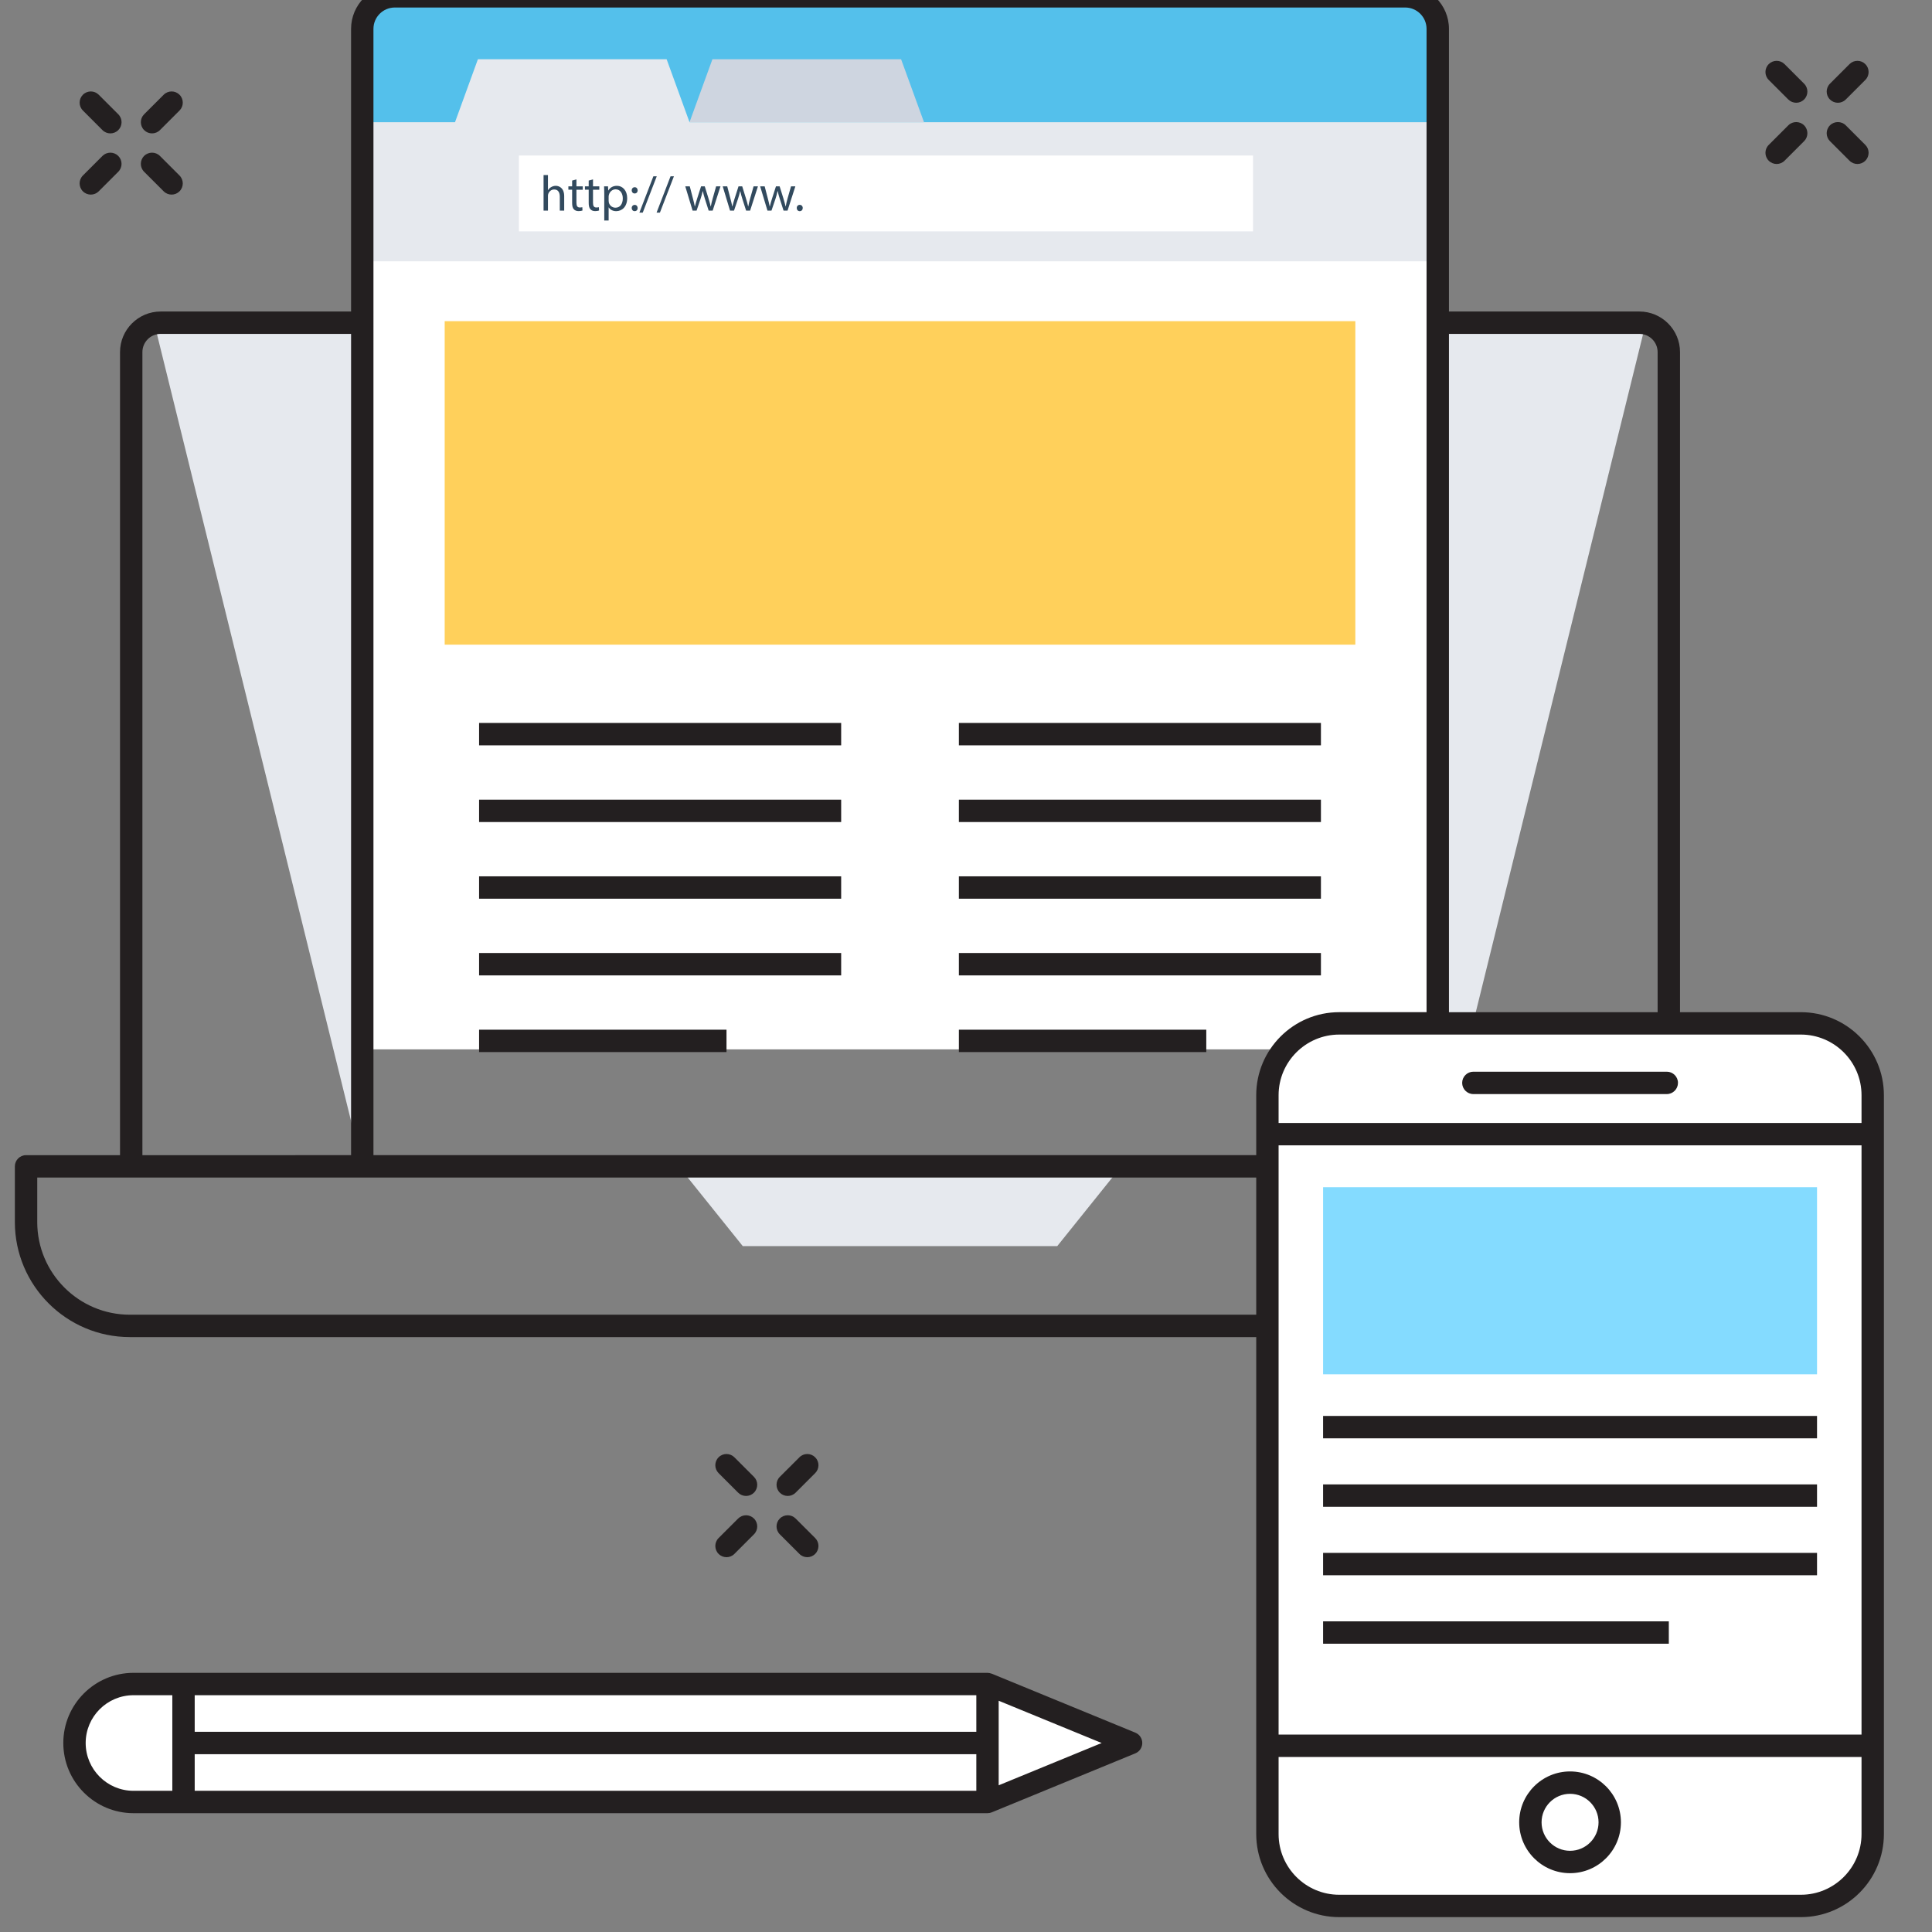 <?xml version="1.0" encoding="utf-8"?>
<!-- Generator: Adobe Illustrator 15.0.0, SVG Export Plug-In . SVG Version: 6.00 Build 0)  -->
<!DOCTYPE svg PUBLIC "-//W3C//DTD SVG 1.1//EN" "http://www.w3.org/Graphics/SVG/1.1/DTD/svg11.dtd">
<svg version="1.1" id="Layer_1" xmlns="http://www.w3.org/2000/svg" xmlns:xlink="http://www.w3.org/1999/xlink" x="0px" y="0px"
	 width="130px" height="130px" viewBox="0 0 130 130" enable-background="new 0 0 130 130" xml:space="preserve">
<rect x="0" y="0" width="130" height="130" fill="#808080" stroke="none"/>
<g>
	<path fill="#FFFFFF" d="M8.981,113.313h57.466v7.938H8.981c-2.191,0-3.968-1.777-3.968-3.969l0,0
		C5.013,115.094,6.791,113.313,8.981,113.313z"/>
	<path fill="#FFFFFF" d="M8.981,113.313h3.366v7.938H8.981c-2.19,0-3.968-1.777-3.968-3.969l0,0
		C5.013,115.094,6.791,113.313,8.981,113.313z"/>
	<polygon fill="#FFFFFF" points="66.447,121.251 76.108,117.282 66.447,113.313 	"/>
	<g>
		<path fill="#231F20" d="M123.666,6.915c-0.193,0-0.385-0.074-0.532-0.22c-0.294-0.294-0.294-0.771,0-1.065l1.315-1.316
			c0.295-0.294,0.771-0.294,1.065,0c0.294,0.293,0.294,0.771,0,1.065l-1.315,1.316C124.052,6.841,123.86,6.915,123.666,6.915z"/>
	</g>
	<g>
		<path fill="#231F20" d="M119.545,11.034c-0.191,0-0.383-0.073-0.53-0.22c-0.296-0.294-0.296-0.771,0-1.064l1.316-1.316
			c0.294-0.294,0.771-0.292,1.063,0c0.295,0.294,0.295,0.771,0,1.066l-1.316,1.315C119.931,10.961,119.738,11.034,119.545,11.034z"
			/>
	</g>
	<g>
		<path fill="#231F20" d="M124.982,11.034c-0.194,0-0.386-0.073-0.533-0.22l-1.315-1.315c-0.294-0.295-0.294-0.771,0-1.065
			c0.294-0.294,0.771-0.294,1.065,0l1.315,1.316c0.294,0.293,0.294,0.77,0,1.064C125.367,10.961,125.176,11.034,124.982,11.034z"/>
	</g>
	<g>
		<path fill="#231F20" d="M120.863,6.914c-0.192,0-0.385-0.073-0.532-0.219l-1.316-1.316c-0.296-0.295-0.296-0.771,0-1.065
			c0.293-0.293,0.769-0.294,1.063,0l1.316,1.316c0.295,0.294,0.295,0.771,0,1.065C121.247,6.841,121.056,6.914,120.863,6.914z"/>
	</g>
	<g>
		<path fill="#231F20" d="M53.004,100.659c-0.193,0-0.385-0.074-0.532-0.221c-0.294-0.292-0.294-0.77,0-1.064l1.317-1.315
			c0.293-0.297,0.77-0.294,1.063,0c0.294,0.295,0.294,0.77,0,1.064l-1.316,1.315C53.39,100.585,53.196,100.659,53.004,100.659z"/>
	</g>
	<g>
		<path fill="#231F20" d="M48.885,104.78c-0.193,0-0.385-0.074-0.533-0.222c-0.293-0.294-0.293-0.771,0-1.066l1.316-1.314
			c0.295-0.292,0.77-0.292,1.064,0c0.294,0.294,0.294,0.771,0,1.063l-1.315,1.317C49.27,104.706,49.078,104.78,48.885,104.78z"/>
	</g>
	<g>
		<path fill="#231F20" d="M54.32,104.78c-0.192,0-0.385-0.074-0.531-0.222l-1.317-1.317c-0.294-0.292-0.294-0.77,0-1.063
			c0.294-0.292,0.771-0.292,1.064,0l1.316,1.314c0.294,0.295,0.294,0.772,0,1.066C54.706,104.706,54.514,104.78,54.32,104.78z"/>
	</g>
	<g>
		<path fill="#231F20" d="M50.2,100.659c-0.193,0-0.385-0.074-0.532-0.221l-1.316-1.315c-0.293-0.295-0.293-0.77,0-1.064
			c0.295-0.297,0.772-0.294,1.065,0l1.315,1.315c0.294,0.295,0.294,0.772,0,1.064C50.586,100.585,50.393,100.659,50.2,100.659z"/>
	</g>
	<g>
		<path fill="#231F20" d="M10.23,8.975c-0.193,0-0.385-0.073-0.532-0.221c-0.294-0.294-0.294-0.771,0-1.064l1.317-1.316
			c0.294-0.295,0.771-0.294,1.064,0s0.294,0.771,0,1.064l-1.316,1.316C10.615,8.902,10.422,8.975,10.23,8.975z"/>
	</g>
	<g>
		<path fill="#231F20" d="M6.11,13.094c-0.193,0-0.385-0.073-0.532-0.22c-0.294-0.294-0.294-0.771,0-1.065l1.315-1.316
			c0.295-0.294,0.771-0.294,1.065,0c0.294,0.293,0.294,0.771,0,1.065l-1.316,1.316C6.496,13.021,6.304,13.094,6.11,13.094z"/>
	</g>
	<g>
		<path fill="#231F20" d="M11.546,13.094c-0.193,0-0.385-0.073-0.532-0.22l-1.317-1.316c-0.294-0.294-0.294-0.771,0-1.065
			c0.294-0.294,0.771-0.294,1.065,0l1.316,1.316c0.294,0.294,0.294,0.771,0,1.065C11.932,13.021,11.74,13.094,11.546,13.094z"/>
	</g>
	<g>
		<path fill="#231F20" d="M7.426,8.975c-0.193,0-0.386-0.073-0.533-0.221L5.579,7.438c-0.294-0.294-0.294-0.771,0-1.064
			c0.294-0.295,0.771-0.294,1.064,0l1.316,1.316c0.294,0.294,0.294,0.771,0,1.064C7.812,8.902,7.619,8.975,7.426,8.975z"/>
	</g>
	<polygon fill="#E6E9EE" points="24.375,21.714 10.372,21.714 24.375,78.482 	"/>
	<polygon fill="#E6E9EE" points="75.448,78.482 45.671,78.482 49.98,83.849 71.139,83.849 	"/>
	<g>
		<polygon fill="#E6E9EE" points="96.743,21.714 110.748,21.714 96.743,78.482 		"/>
	</g>
	<g>
		<path fill="#FFFFFF" d="M96.743,70.609V1.945c0-1.21-0.98-2.192-2.191-2.192H26.568c-1.21,0-2.193,0.976-2.193,2.187
			c0,3.511,0,49.545,0,68.669H96.743z"/>
	</g>
	<g>
		<path fill="#E6E9EE" d="M96.743,17.583V1.945c0-1.21-0.98-2.192-2.191-2.192H26.567c-1.21,0-2.192,0.981-2.192,2.192v15.638
			H96.743z"/>
	</g>
	<g>
		<path fill="#54C0EB" d="M96.743,1.941v6.283H46.397l-1.541-4.237H32.157l-1.541,4.237h-6.241V1.941
			c0-1.21,0.981-2.191,2.193-2.191h67.984C95.763-0.25,96.743,0.731,96.743,1.941z"/>
	</g>
	<g>
		<polygon fill="#CED5E0" points="62.175,8.224 46.396,8.224 47.937,3.988 60.633,3.988 		"/>
	</g>
	<g>
		<rect x="34.916" y="10.464" fill="#FFFFFF" width="49.397" height="5.104"/>
	</g>
	<g>
		<path fill="#324A5E" d="M36.575,11.778h0.296v1.018h0.006c0.047-0.084,0.122-0.158,0.214-0.209
			c0.086-0.05,0.192-0.084,0.302-0.084c0.22,0,0.57,0.135,0.57,0.697v0.971h-0.296v-0.937c0-0.263-0.098-0.485-0.378-0.485
			c-0.192,0-0.344,0.135-0.398,0.297c-0.016,0.04-0.02,0.084-0.02,0.141v0.984h-0.296V11.778z"/>
		<path fill="#324A5E" d="M38.787,12.072v0.468h0.425v0.226h-0.425v0.88c0,0.202,0.059,0.316,0.223,0.316
			c0.077,0,0.136-0.01,0.173-0.02l0.011,0.222c-0.056,0.024-0.146,0.041-0.262,0.041c-0.138,0-0.25-0.044-0.32-0.125
			c-0.084-0.087-0.114-0.232-0.114-0.425v-0.89h-0.253V12.54h0.253v-0.391L38.787,12.072z"/>
		<path fill="#324A5E" d="M39.902,12.072v0.468h0.424v0.226h-0.424v0.88c0,0.202,0.057,0.316,0.222,0.316
			c0.079,0,0.135-0.01,0.172-0.02l0.014,0.222c-0.057,0.024-0.149,0.041-0.263,0.041c-0.139,0-0.249-0.044-0.319-0.125
			c-0.084-0.087-0.116-0.232-0.116-0.425v-0.89h-0.253V12.54h0.253v-0.391L39.902,12.072z"/>
		<path fill="#324A5E" d="M40.66,13.073c0-0.209-0.006-0.377-0.014-0.533h0.267l0.014,0.28h0.005c0.122-0.2,0.314-0.317,0.581-0.317
			c0.394,0,0.689,0.333,0.689,0.829c0,0.586-0.357,0.877-0.74,0.877c-0.216,0-0.404-0.095-0.503-0.256h-0.005v0.886H40.66V13.073z
			 M40.954,13.508c0,0.043,0.005,0.083,0.013,0.121c0.053,0.206,0.232,0.347,0.445,0.347c0.312,0,0.494-0.256,0.494-0.63
			c0-0.327-0.17-0.607-0.484-0.607c-0.202,0-0.392,0.145-0.449,0.367c-0.01,0.037-0.019,0.081-0.019,0.122V13.508z"/>
		<path fill="#324A5E" d="M42.506,12.81c0-0.125,0.085-0.213,0.203-0.213c0.118,0,0.194,0.088,0.198,0.213
			c0,0.117-0.077,0.208-0.202,0.208C42.586,13.019,42.506,12.927,42.506,12.81z M42.506,13.999c0-0.125,0.085-0.212,0.203-0.212
			c0.118,0,0.194,0.087,0.198,0.212c0,0.119-0.077,0.209-0.202,0.209C42.586,14.208,42.506,14.118,42.506,13.999z"/>
		<path fill="#324A5E" d="M43.024,14.306l0.941-2.444h0.227l-0.943,2.444H43.024z"/>
		<path fill="#324A5E" d="M44.179,14.306l0.941-2.444h0.227l-0.943,2.444H44.179z"/>
		<path fill="#324A5E" d="M46.414,12.54l0.215,0.829c0.048,0.183,0.093,0.351,0.122,0.52h0.009c0.038-0.165,0.093-0.341,0.146-0.516
			l0.267-0.833h0.249l0.253,0.815c0.061,0.196,0.108,0.368,0.145,0.533h0.01c0.027-0.165,0.07-0.337,0.125-0.53l0.231-0.819h0.294
			l-0.525,1.631h-0.271l-0.249-0.778c-0.057-0.182-0.104-0.344-0.146-0.536h-0.005c-0.041,0.195-0.093,0.364-0.149,0.539
			l-0.263,0.775h-0.269l-0.492-1.631H46.414z"/>
		<path fill="#324A5E" d="M48.934,12.54l0.216,0.829c0.047,0.183,0.092,0.351,0.121,0.52h0.01c0.038-0.165,0.092-0.341,0.145-0.516
			l0.267-0.833h0.25l0.252,0.815c0.061,0.196,0.108,0.368,0.146,0.533h0.009c0.028-0.165,0.071-0.337,0.125-0.53l0.232-0.819H51
			l-0.526,1.631h-0.27l-0.25-0.778c-0.057-0.182-0.104-0.344-0.145-0.536h-0.007c-0.041,0.195-0.092,0.364-0.148,0.539l-0.263,0.775
			h-0.269l-0.493-1.631H48.934z"/>
		<path fill="#324A5E" d="M51.453,12.54l0.216,0.829c0.047,0.183,0.09,0.351,0.122,0.52H51.8c0.038-0.165,0.09-0.341,0.145-0.516
			l0.267-0.833h0.249l0.254,0.815c0.06,0.196,0.106,0.368,0.145,0.533h0.009c0.028-0.165,0.071-0.337,0.124-0.53l0.233-0.819h0.292
			l-0.525,1.631h-0.269l-0.249-0.778c-0.06-0.182-0.105-0.344-0.145-0.536h-0.009c-0.039,0.195-0.09,0.364-0.146,0.539l-0.263,0.775
			h-0.271l-0.492-1.631H51.453z"/>
		<path fill="#324A5E" d="M53.612,13.996c0-0.125,0.083-0.212,0.201-0.212s0.201,0.088,0.201,0.212c0,0.122-0.079,0.213-0.203,0.213
			C53.692,14.208,53.612,14.118,53.612,13.996z"/>
	</g>
	<g>
		<rect x="29.922" y="21.61" fill="#FFD05B" width="61.275" height="21.768"/>
	</g>
	<g>
		<rect x="32.237" y="48.646" fill="#231F20" width="24.363" height="1.506"/>
	</g>
	<g>
		<rect x="64.521" y="48.646" fill="#231F20" width="24.361" height="1.506"/>
	</g>
	<g>
		<rect x="32.237" y="53.807" fill="#231F20" width="24.363" height="1.506"/>
	</g>
	<g>
		<rect x="64.521" y="53.807" fill="#231F20" width="24.361" height="1.506"/>
	</g>
	<g>
		<rect x="32.237" y="58.967" fill="#231F20" width="24.363" height="1.505"/>
	</g>
	<g>
		<rect x="64.521" y="58.967" fill="#231F20" width="24.361" height="1.505"/>
	</g>
	<g>
		<rect x="32.237" y="64.126" fill="#231F20" width="24.363" height="1.507"/>
	</g>
	<g>
		<rect x="64.521" y="64.126" fill="#231F20" width="24.361" height="1.507"/>
	</g>
	<g>
		<rect x="32.237" y="69.286" fill="#231F20" width="16.648" height="1.506"/>
	</g>
	<g>
		<rect x="64.521" y="69.286" fill="#231F20" width="16.647" height="1.506"/>
	</g>
	<path fill="#FFFFFF" d="M90.114,128.246h31.062c2.668,0,4.834-2.163,4.834-4.832v-49.72c0-2.669-2.166-4.835-4.834-4.835H90.114
		c-2.668,0-4.833,2.166-4.833,4.835v49.72C85.281,126.083,87.446,128.246,90.114,128.246z"/>
	<g>
		<path fill="#231F20" d="M76.395,116.587l-9.661-3.969c-0.008-0.005-0.018,0-0.025-0.005c-0.083-0.028-0.169-0.051-0.261-0.051
			H8.981c-2.603,0-4.721,2.117-4.721,4.72c0,2.605,2.118,4.723,4.721,4.723h57.466c0.097,0,0.193-0.018,0.286-0.056l9.661-3.969
			c0.282-0.117,0.467-0.391,0.467-0.698C76.861,116.978,76.677,116.703,76.395,116.587z M11.595,120.499H8.981
			c-1.773,0-3.216-1.442-3.216-3.217c0-1.772,1.443-3.215,3.216-3.215h2.614V120.499z M65.694,120.499H13.101v-2.463h52.594V120.499
			z M65.694,116.53H13.101v-2.463h52.594V116.53z M67.199,120.129v-5.69l6.929,2.844L67.199,120.129z"/>
		<path fill="#231F20" d="M121.177,68.108h-8.132V23.694c0-1.508-1.228-2.733-2.734-2.733H97.497V1.945
			C97.497,0.321,96.176-1,94.552-1H26.568c-1.624,0-2.945,1.319-2.945,2.94v19.021H10.809c-1.508,0-2.733,1.226-2.733,2.733v54.034
			H1.753C1.337,77.729,1,78.066,1,78.482v3.749c0,4.265,3.471,7.738,7.736,7.738h75.793v33.441c0,3.083,2.506,5.589,5.585,5.589
			h31.062c3.079,0,5.587-2.506,5.587-5.589V73.694C126.764,70.614,124.256,68.108,121.177,68.108z M86.034,116.716V77.068h39.224
			v39.647H86.034z M97.497,22.467h12.813c0.678,0,1.228,0.55,1.228,1.228v44.414H97.497V22.467z M121.177,69.614
			c2.249,0,4.081,1.83,4.081,4.08v1.868H86.034v-1.868c0-2.25,1.831-4.08,4.08-4.08H121.177z M25.129,1.94
			c0-0.791,0.646-1.435,1.439-1.435h67.984c0.793,0,1.438,0.646,1.438,1.439v66.163h-5.876c-3.079,0-5.585,2.506-5.585,5.586v4.034
			h-59.4V1.94z M9.582,23.694c0-0.677,0.55-1.228,1.228-1.228h12.813v55.262H9.582V23.694z M8.736,88.464
			c-3.435,0-6.23-2.796-6.23-6.232v-2.997h82.023v9.229H8.736z M121.177,127.494H90.114c-2.249,0-4.08-1.83-4.08-4.083v-5.189
			h39.224v5.189C125.258,125.664,123.426,127.494,121.177,127.494z"/>
	</g>
	<g>
		<line fill="#FFFFFF" x1="99.139" y1="72.864" x2="112.154" y2="72.864"/>
		<path fill="#231F20" d="M112.154,73.618H99.139c-0.415,0-0.753-0.338-0.753-0.754c0-0.415,0.338-0.752,0.753-0.752h13.016
			c0.415,0,0.752,0.337,0.752,0.752C112.906,73.28,112.569,73.618,112.154,73.618z"/>
	</g>
	<circle fill="#FFFFFF" cx="105.646" cy="122.619" r="2.67"/>
	<path fill="#231F20" d="M105.646,126.042c-1.888,0-3.423-1.536-3.423-3.423s1.535-3.423,3.423-3.423s3.422,1.536,3.422,3.423
		S107.534,126.042,105.646,126.042z M105.646,120.702c-1.058,0-1.917,0.861-1.917,1.917c0,1.057,0.859,1.917,1.917,1.917
		s1.917-0.86,1.917-1.917C107.563,121.563,106.704,120.702,105.646,120.702z"/>
	<rect x="89.028" y="79.885" fill="#84DBFF" width="33.236" height="12.588"/>
	<line fill="#FFFFFF" x1="89.028" y1="96.03" x2="122.265" y2="96.03"/>
	<rect x="89.028" y="95.276" fill="#231F20" width="33.236" height="1.506"/>
	<line fill="#FFFFFF" x1="89.028" y1="100.636" x2="122.265" y2="100.636"/>
	<rect x="89.028" y="99.882" fill="#231F20" width="33.236" height="1.506"/>
	<line fill="#FFFFFF" x1="89.028" y1="105.242" x2="122.265" y2="105.242"/>
	<rect x="89.028" y="104.49" fill="#231F20" width="33.236" height="1.506"/>
	<line fill="#FFFFFF" x1="89.028" y1="109.851" x2="112.291" y2="109.851"/>
	<rect x="89.028" y="109.097" fill="#231F20" width="23.263" height="1.505"/>
</g>
</svg>
